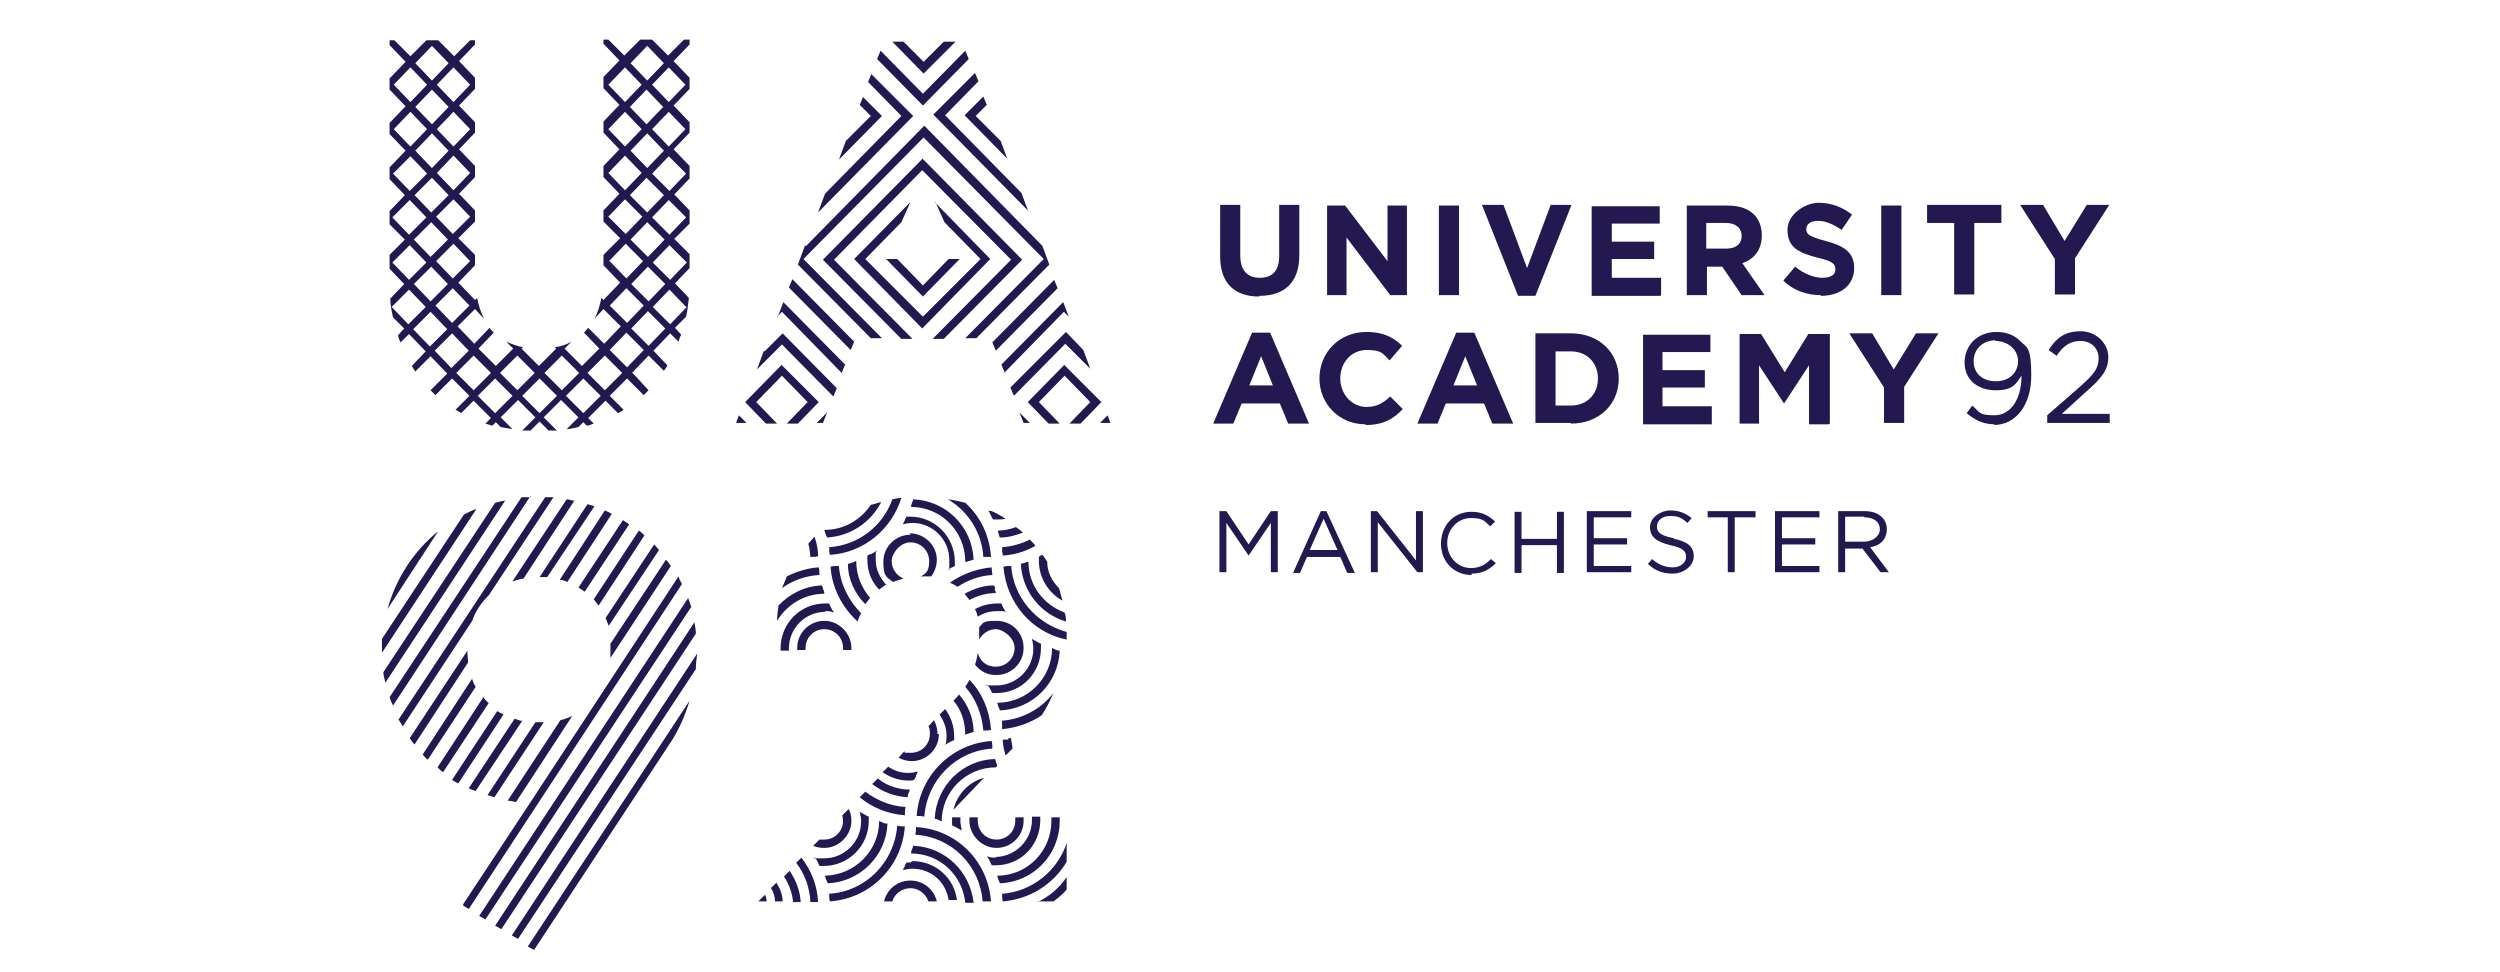 <?xml version="1.0" encoding="UTF-8"?> <svg xmlns="http://www.w3.org/2000/svg" id="Layer_1" width="360" height="140" version="1.1" viewBox="0 0 360 140"><defs><style> .st0 { fill: #23184f; } </style></defs><path class="st0" d="M181.3,42.7c-3.5,0-5.6-1.9-5.6-5.8v-7.4h2.9v7.3c0,2.1,1,3.2,2.8,3.2s2.8-1,2.8-3.1v-7.4h2.9v7.3c0,3.9-2.2,5.8-5.7,5.8M202.6,42.5v-12.9h-2.8v8l-6.1-8h-2.6v12.9h2.8v-8.3l6.3,8.3h2.4ZM207.2,42.5h2.9v-12.9h-2.9v12.9h0ZM226.4,29.5h-3.1l-3.4,9.1-3.4-9.1h-3.1l5.2,13.1h2.5l5.2-13.1h0ZM239.2,42.5v-2.5h-7.1v-2.7h6.1v-2.5h-6.1v-2.6h6.9v-2.5h-9.8v12.9h9.9ZM254.1,42.5l-3.2-4.6c1.7-.6,2.8-1.9,2.8-4h0c0-2.7-1.8-4.3-4.9-4.3h-5.9v12.9h2.9v-4.1h2.2l2.8,4.1h3.3ZM250.8,34c0,1.1-.8,1.8-2.2,1.8h-2.9v-3.7h2.8c1.4,0,2.3.7,2.3,1.9h0ZM262.2,42.6c2.8,0,4.8-1.5,4.8-4h0c0-2.3-1.5-3.2-4.1-3.9-2.2-.6-2.8-.9-2.8-1.7h0c0-.7.6-1.2,1.7-1.2s2.2.5,3.4,1.3l1.5-2.2c-1.3-1-2.9-1.7-4.8-1.7s-4.5,1.6-4.5,3.9h0c0,2.6,1.7,3.3,4.3,4,2.2.5,2.6.9,2.6,1.7h0c0,.8-.7,1.2-1.9,1.2s-2.7-.6-3.9-1.6l-1.7,2c1.5,1.5,3.5,2.1,5.4,2.1M270.9,42.5h2.9v-12.9h-2.9v12.9h0ZM288.2,32.1v-2.6h-10.7v2.6h3.9v10.3h2.9v-10.3h3.9ZM303.7,29.5h-3.2l-3.2,5.2-3.1-5.2h-3.3l5,7.8v5.1h2.9v-5.2l5-7.8h0ZM188.5,61l-5.6-13.1h-2.6l-5.6,13.1h2.9l1.2-2.9h5.5l1.2,2.9h2.9ZM183.3,55.5h-3.4l1.7-4.2,1.7,4.2h0ZM196.7,61.2c2.5,0,4-.9,5.3-2.3l-1.8-1.8c-1,.9-1.9,1.5-3.4,1.5-2.2,0-3.8-1.9-3.8-4.1h0c0-2.3,1.6-4.1,3.8-4.1s2.3.5,3.3,1.5l1.8-2.1c-1.2-1.2-2.7-2-5.1-2-4,0-6.8,3-6.8,6.7h0c0,3.7,2.9,6.6,6.6,6.6M217.9,61l-5.6-13.1h-2.6l-5.6,13.1h2.9l1.2-2.9h5.5l1.2,2.9h2.9ZM212.7,55.5h-3.4l1.7-4.2,1.7,4.2h0ZM226.2,61c4.1,0,6.9-2.8,6.9-6.5h0c0-3.7-2.8-6.5-6.9-6.5h-5.1v12.9h5.1ZM230.1,54.5c0,2.3-1.6,3.9-3.9,3.9h-2.2v-7.8h2.2c2.3,0,3.9,1.6,3.9,3.9h0ZM246.5,61v-2.5h-7.1v-2.7h6.1v-2.5h-6.1v-2.6h6.9v-2.5h-9.7v12.9h9.9ZM263.5,61v-12.9h-3.1l-3.4,5.5-3.4-5.5h-3.1v12.9h2.8v-8.4l3.6,5.5h0l3.6-5.5v8.5h2.8ZM279.1,48h-3.2l-3.2,5.2-3.1-5.2h-3.3l5,7.8v5.1h2.9v-5.2l5-7.8h0ZM287.1,61.2c3.2,0,5.4-2.9,5.4-7.1s-.6-4-1.6-5c-.8-.8-1.9-1.3-3.4-1.3-2.7,0-4.6,1.9-4.6,4.4s1.9,4,4.5,4,2.9-1,3.7-2.1c0,3.3-1.5,5.7-3.9,5.7s-2.1-.5-3.2-1.4l-.8,1.1c1.1.9,2.3,1.6,4,1.6M287.3,49.1c1.9,0,3.3,1.3,3.3,2.9s-1.2,2.9-3.2,2.9-3.2-1.2-3.2-2.9c0-1.6,1.2-3,3.2-3M296.1,51.3c1-1.5,2-2.2,3.5-2.2s2.6,1,2.6,2.5-.7,2.3-2.7,4.1l-4.7,4.1v1.1h9v-1.3h-6.9l3.4-3.1c2.3-2,3.3-3.2,3.3-5.1s-1.7-3.7-4-3.7-3.5,1-4.6,2.7l1.1.8h0ZM183,75.3v7.1h1v-8.8h-1l-3.2,4.8-3.2-4.8h-1v8.8h1v-7.1l3.2,4.7h0l3.2-4.7h0ZM191.1,73.6h-.9l-4,8.9h1l1-2.3h4.8l1,2.3h1.1l-4.1-8.9h0ZM192.6,79.2h-4l2-4.5,2,4.5h0ZM203.9,80.7l-5.6-7.1h-.9v8.8h1v-7.2l5.7,7.2h.8v-8.8h-1v7.1h0ZM211.9,82.6c1.6,0,2.6-.6,3.5-1.5l-.7-.6c-.8.8-1.6,1.3-2.9,1.3-1.9,0-3.4-1.6-3.4-3.6s1.5-3.6,3.4-3.6,2,.5,2.8,1.2l.7-.7c-.9-.8-1.8-1.4-3.4-1.4-2.6,0-4.4,2-4.4,4.6s1.9,4.5,4.4,4.5M224.2,78.5v4h1v-8.8h-1v3.9h-5.1v-3.9h-1v8.8h1v-4h5.1ZM234.8,73.6h-6.3v8.8h6.4v-.9h-5.4v-3.1h4.8v-.9h-4.8v-3h5.4v-.9h0ZM241,77.5c-2-.4-2.4-.9-2.4-1.7s.7-1.5,1.9-1.5,1.7.3,2.5,1l.6-.7c-.9-.7-1.8-1.1-3.1-1.1s-2.9,1-2.9,2.4.9,2.1,2.9,2.6c1.9.4,2.3.9,2.3,1.7s-.8,1.5-1.9,1.5-2.1-.4-3-1.2l-.6.7c1,1,2.2,1.4,3.6,1.4s3-1,3-2.5c0-1.4-.9-2.1-2.8-2.5M249.9,74.5h2.9v-.9h-6.9v.9h2.9v7.9h1v-7.9h0ZM261.9,73.6h-6.3v8.8h6.4v-.9h-5.4v-3.1h4.8v-.9h-4.8v-3h5.4v-.9h0ZM272,82.4l-2.7-3.6c1.4-.2,2.4-1.1,2.4-2.6s-1.2-2.6-3.2-2.6h-3.8v8.8h1v-3.4h2.5l2.6,3.4h1.2ZM268.5,74.5c1.4,0,2.2.7,2.2,1.7s-1,1.8-2.3,1.8h-2.7v-3.6h2.7ZM55.8,87.7c1.2-4.3,3.7-8.3,7.3-11.2l-7.3,11.2h0ZM100.2,96.3c0-.7.1-1.5.2-2.2l-26.7,40.6.9.5,25.7-39h0ZM100.2,91.2c0-.5-.1-1-.2-1.6l-28.7,43.7.9.5,28.1-42.7h0ZM66.8,74.1l-11.8,17.9c0,.5,0,1,0,1.5v.5l13.6-20.7c-.7.2-1.2.5-1.8.8M72.8,72.1c-.5,0-1,.2-1.5.3l-16.1,24.4c0,.5.2,1,.3,1.5l17.3-26.3h0ZM76.4,71.6c-.5,0-.9,0-1.3,0l-19,28.8c.1.4.3.8.5,1.2l19.8-30.2h0ZM57.4,103.6c.2.3.4.7.6,1l10-15.2c.5-1.5,1.4-2.7,2.4-3.7l9.3-14.1c-.4,0-.8,0-1.2,0l-21.1,32h0ZM73.9,83.7c.5-.2,1-.3,1.5-.4l7.3-11.2c-.4,0-.7-.2-1.1-.2l-7.8,11.8h0ZM67.4,95.4c0-.5-.1-1.1-.1-1.7l-8.3,12.6c.2.3.4.6.7.9l7.7-11.8h0ZM77.6,83.1h0c.4,0,.8,0,1.2,0l6.8-10.2c-.3-.1-.7-.2-1-.3l-6.9,10.5h0ZM68,97.7l-7.1,10.9s0,0,0,.1c.2.2.4.5.7.7l6.9-10.5c-.2-.3-.4-.7-.5-1.1M70.3,101.2c-.2-.2-.5-.5-.7-.8l-6.6,10.1c.2.2.5.5.8.7l6.6-10h0ZM80.7,83.5c.4,0,.7.2,1,.3l6.4-9.8c-.3-.2-.6-.3-1-.5l-6.5,10h0ZM85.5,86.3c.2.3.5.6.7.9l6.6-10.1c-.2-.2-.5-.5-.8-.7l-6.5,9.9h0ZM75.2,103.8c-.4,0-.7-.2-1.1-.3l-6.6,10c.3.2.7.3,1,.4l6.7-10.1h0ZM82.4,103.1c-.5.2-1.1.5-1.7.6l-7.6,11.6c.4,0,.7.1,1.2.2l8.1-12.4h0ZM88,94.6l8.6-13.1c-.2-.3-.4-.6-.7-.9l-8,12.1c0,.3,0,.6,0,1s0,.6,0,1M83.3,84.6c.3.2.6.4.9.6l6.4-9.7c-.3-.2-.6-.4-.9-.6l-6.4,9.7h0ZM72.5,102.9c-.3-.2-.6-.3-.9-.5l-6.5,9.9c.3.2.6.4.9.5l6.5-9.9h0ZM98.2,84.1c-.2-.4-.4-.7-.5-1.1l-21.3,32.5-9.7,14.7v.2c0,0,.8.5.8.5l30.7-46.8h0ZM99.5,87.3c-.1-.4-.3-.8-.4-1.2l-30.1,45.8.9.5,29.7-45.1h0ZM87.6,90.2l7.3-11c-.2-.2-.4-.5-.6-.7,0,0,0,0-.1-.1l-7,10.6c.2.4.3.8.5,1.2M78.4,104c-.2,0-.5,0-.8,0h-.5l-6.9,10.5c.3.1.7.2,1,.3l7.1-10.8h0ZM96.7,106.7c1.1-1.7,2-3.8,2.6-5.8l-23.3,35.4.9.5,19.8-30.1h0ZM142.9,49.3l8.9-9,.5,1.2-8.9,9-.5-1.2h0ZM144.6,53.7l8.6-8.8.7.7-.8-2.1-8.9,9,.5,1.2h0ZM145.5,55.8l.5,1.2,7.4-7.5,3.6,3.6-1-2.7-2.5-2.6-7.9,7.9h0ZM159.9,60.9l-.4-1.1-1.1,1.1h1.5ZM153.3,52.5l-5.3,5.4,3,3.1h1.6l-3-3.1,3.7-3.8,3.7,3.8-3,3.1h1.6l3-3.1-5.4-5.4h0ZM113.6,41.4l8.9,9,.5-1.2-8.9-9-.5,1.2h0ZM111.9,45.6l.7-.7,8.6,8.8.5-1.2-8.9-9-.8,2.1h0ZM110,50.5l-1,2.7,3.6-3.6,7.4,7.5.5-1.2-7.8-7.9-2.6,2.6h0ZM148.3,60.9l-1.5-1.5.6,1.5h.9ZM107.5,60.9l-1.1-1.1-.4,1.1h1.5ZM118.5,60.9l.6-1.5-1.5,1.5h.9ZM112.6,52.5l-5.3,5.4,3,3.1h1.6l-3-3.1,3.7-3.8,3.7,3.8-3,3.1h1.6l3-3.1-5.4-5.4h0ZM115.9,35.4l-1,2.7,10.5,10.6h1.6l-11.3-11.4,17.3-17.5,17.3,17.5-11.3,11.4h1.6l10.5-10.6-1-2.7-17-17.3-17,17.3h0ZM132.9,22.8l-14.4,14.6,11.3,11.4h1.6l-11.3-11.4,12.7-12.9,12.8,12.9-11.3,11.4h1.6l11.3-11.4-14.4-14.6h0ZM134.7,29.1l1.3,2.9,5.2,5.3-8.3,8.3-8.3-8.3,5.2-5.3,1.3-2.9-8.1,8.2,9.8,10,9.8-10-8-8.2h0ZM138.2,37.3h-1.6l-3.7,3.8-3.7-3.8h-1.6l5.3,5.4,5.3-5.4h0ZM148.1,30.5l-1-2.7-11-11.2,4.8-4.9-.5-1.2-6,6,13.7,13.9h0ZM145.1,23l-1-2.7-3.6-3.6,1.6-1.6-.5-1.2-2.7,2.7,6.2,6.3h0ZM125.5,10.6l-.5,1.2,4.8,4.9-11,11.2-1,2.7,13.7-13.9-6-6h0ZM124.3,13.9l-.5,1.2,1.6,1.6-3.6,3.6-1,2.7,6.2-6.3-2.7-2.7h0ZM139.5,8.5l-.5-1.2-6.1,6.2-6.1-6.2-.5,1.2,6.6,6.7,6.6-6.7h0ZM137.5,6h-1.6l-2.9,2.9-2.9-2.9h-1.6l4.5,4.6,4.6-4.6h0ZM132.9,6h0ZM91,53.7l2.4-2.5,2.2,2.2c.2-.3.4-.5.5-.8l-2-2.1,2.4-2.5,1.2,1.2c.1-.3.2-.7.4-1l-.9-1,1.6-1.6c.2-.9.3-1.8.4-2.7l-2-2.1,2.1-2.2v-2l-2.2-2.2,2.2-2.2v-1.9l-2.2-2.3,2.2-2.3v-1.8l-2.3-2.4,2.3-2.4v-1.5l-2.3-2.4,2.3-2.4v-1.6l-2.3-2.4,2.3-2.4v-.7h-.8l-2.3,2.3-2.3-2.3h-1.7l-2.3,2.3-2.3-2.3h-.7v.6l2.3,2.4-2.3,2.4v1.6l2.3,2.4-2.3,2.4v1.6l2.3,2.4-2.3,2.4v1.6l2.3,2.4-2.3,2.4v1.6l2.4,2.4-2.4,2.4v1.5l2.4,2.5-2.4,2.5-.3-.3c-.2,1-.5,2.1-1,3l1.3-1.4,2.5,2.5-2.4,2.5-2.3-2.3c-.2.2-.4.5-.6.7l2.2,2.3-2.5,2.5-2.5-2.5,1-1c-.7.4-1.5.7-2.4.8l.2.2-2.5,2.5-2.5-2.5.2-.2c-1-.2-1.7-.5-2.4-.8l1,1-2.5,2.5-2.5-2.5,2.2-2.3c-.2-.2-.5-.5-.6-.7l-2.2,2.3-2.4-2.5,2.5-2.5,1.3,1.4c-.5-1-.8-2-1-3l-.3.3-2.4-2.5,2.4-2.5v-1.5l-2.4-2.4,2.4-2.4v-1.6l-2.3-2.4,2.3-2.4v-1.6l-2.3-2.4,2.3-2.4v-1.5l-2.3-2.4,2.3-2.4v-1.6l-2.3-2.4,2.3-2.4v-.6h-.7l-2.3,2.3-2.3-2.3h-1.7l-2.3,2.3-2.3-2.3h-.7v.7l2.3,2.4-2.3,2.4v1.6l2.3,2.4-2.3,2.4v1.6l2.3,2.4-2.3,2.4v1.7l2.2,2.3-2.2,2.3v1.9l2.2,2.2-2.2,2.2v2l2.1,2.2-2,2.1c0,.9.2,1.8.4,2.7l1.6,1.6-.9,1c.1.3.2.7.4,1l1.2-1.2,2.4,2.5-2,2.1c.2.3.3.5.5.8l2.2-2.2,2.4,2.5-2.4,2.4c.2.2.5.5.7.7l2.4-2.4,2.5,2.5-2,2c.3.2.6.3.8.5l1.8-1.8,2.5,2.5-.8.8c.3.1.7.2,1,.3l.5-.5.7.7c.5.1,1.1.2,1.7.3l-1.7-1.7,2.5-2.5,2.5,2.5-1.9,1.9c.4,0,.8,0,1.2,0l1.3-1.3,1.3,1.3c.4,0,.8,0,1.2,0l-1.9-1.9,2.5-2.5,2.5,2.5-1.7,1.7c.5,0,1.1-.2,1.7-.3l.7-.7.5.5c.3,0,.7-.2,1-.3l-.8-.8,2.5-2.5,1.8,1.8c.3-.2.6-.3.8-.5l-2-2,2.5-2.5,2.4,2.4c.2-.2.5-.5.7-.7l-2.4-2.6h0ZM93.4,49.8l-2.5-2.5,2.4-2.5,2.5,2.5-2.4,2.5h0ZM95.6,21.7l-2.4,2.5-2.4-2.5,2.4-2.5,2.4,2.5h0ZM90.7,15.4l2.4-2.5,2.4,2.5-2.4,2.5-2.4-2.5h0ZM95.6,28.1l-2.4,2.5-2.5-2.5,2.4-2.5,2.5,2.5h0ZM95.7,34.5l-2.4,2.5-2.5-2.5,2.4-2.5,2.5,2.5h0ZM95.8,40.9l-2.4,2.5-2.5-2.5,2.4-2.5,2.5,2.5h0ZM98.9,44.2l-2.4,2.5-2.5-2.5,2.4-2.5,2.4,2.5h0ZM98.9,37.8l-2.4,2.5-2.5-2.5,2.4-2.5,2.5,2.5h0ZM98.8,31.3l-2.4,2.5-2.5-2.5,2.4-2.5,2.5,2.5h0ZM98.8,25l-2.4,2.5-2.5-2.5,2.4-2.5,2.5,2.5h0ZM98.7,18.6l-2.4,2.5-2.4-2.5,2.4-2.5,2.4,2.5h0ZM98.7,12.2l-2.4,2.5-2.4-2.5,2.4-2.5,2.4,2.5h0ZM93.2,6.6l2.4,2.5-2.4,2.5-2.4-2.5,2.4-2.5h0ZM87.6,12.2l2.4-2.5,2.4,2.5-2.4,2.5-2.4-2.5h0ZM87.6,18.6l2.4-2.5,2.4,2.5-2.4,2.5-2.4-2.5h0ZM87.6,24.9l2.4-2.5,2.4,2.5-2.4,2.5-2.4-2.5h0ZM87.6,31.2l2.4-2.5,2.5,2.5-2.4,2.5-2.5-2.5h0ZM87.7,37.6l2.4-2.5,2.5,2.5-2.4,2.5-2.4-2.5h0ZM87.8,44l2.4-2.5,2.5,2.5-2.4,2.5-2.5-2.5h0ZM67.6,44l-2.5,2.5-2.4-2.5,2.5-2.5,2.4,2.5h0ZM64.6,21.7l-2.4,2.5-2.4-2.5,2.4-2.5,2.4,2.5h0ZM59.8,15.4l2.4-2.5,2.4,2.5-2.4,2.5-2.4-2.5h0ZM64.6,28.1l-2.5,2.5-2.4-2.5,2.5-2.5,2.4,2.5h0ZM64.5,34.5l-2.5,2.5-2.4-2.5,2.5-2.5,2.4,2.5h0ZM64.5,40.9l-2.5,2.5-2.4-2.5,2.5-2.5,2.4,2.5h0ZM67.7,37.6l-2.5,2.5-2.4-2.5,2.5-2.5,2.4,2.5h0ZM67.7,31.2l-2.5,2.5-2.4-2.5,2.5-2.5,2.4,2.5h0ZM67.7,24.9l-2.4,2.5-2.4-2.5,2.4-2.5,2.4,2.5h0ZM67.7,18.6l-2.4,2.5-2.4-2.5,2.4-2.5,2.4,2.5h0ZM67.7,12.2l-2.4,2.5-2.4-2.5,2.4-2.5,2.4,2.5h0ZM62.2,6.6l2.4,2.5-2.4,2.5-2.4-2.5,2.4-2.5h0ZM56.7,12.2l2.4-2.5,2.4,2.5-2.4,2.5-2.4-2.5h0ZM56.7,18.6l2.4-2.5,2.4,2.5-2.4,2.5-2.4-2.5h0ZM56.6,25l2.5-2.5,2.4,2.5-2.5,2.5-2.4-2.5h0ZM56.5,31.3l2.5-2.5,2.4,2.5-2.5,2.5-2.4-2.5h0ZM56.5,37.8l2.5-2.5,2.4,2.5-2.5,2.5-2.4-2.5h0ZM56.4,44.2l2.5-2.5,2.4,2.5-2.5,2.5-2.4-2.5h0ZM59.5,47.4l2.5-2.5,2.4,2.5-2.5,2.5-2.4-2.5h0ZM62.6,50.5l2.5-2.5,2.4,2.5-2.5,2.5-2.4-2.5h0ZM65.7,53.7l2.5-2.5,2.5,2.5-2.5,2.5-2.5-2.5h0ZM71.3,59.5l-2.5-2.5,2.5-2.5,2.5,2.5-2.5,2.5h0ZM72,53.7l2.5-2.5,2.5,2.5-2.5,2.5-2.5-2.5h0ZM77.7,59.5l-2.5-2.5,2.5-2.5,2.5,2.5-2.5,2.5h0ZM78.4,53.7l2.5-2.5,2.5,2.5-2.5,2.5-2.5-2.5h0ZM84,59.5l-2.5-2.5,2.5-2.5,2.5,2.5-2.5,2.5h0ZM87.1,56.2l-2.5-2.5,2.5-2.5,2.5,2.5-2.5,2.5h0ZM87.8,50.4l2.4-2.5,2.5,2.5-2.4,2.5-2.5-2.5h0ZM110.2,128.9c.1.3.2.6.2.9h-1.2l.9-.9h0ZM111.1,128c.3.5.5,1.2.5,1.8h1.1c0-1-.4-1.9-.9-2.7l-.8.8h0ZM112.9,126.2c.7,1.1,1.2,2.4,1.3,3.7h1.1c-.1-1.7-.7-3.2-1.6-4.5l-.8.8h0ZM114.7,124.3c1.2,1.6,1.9,3.5,2,5.6h1.1c-.1-2.4-1-4.6-2.4-6.4l-.8.8h0ZM117.8,80c0-.9-.2-1.8-.5-2.7-.3.3-.6.6-.9,1,.2.6.2,1.2.3,1.9.3,0,.7,0,1.1-.1M135,105.7c0-.7-.2-1.4-.5-2l-.8.9c.2.3.2.7.2,1.1,0,1.5-1.2,2.7-2.7,2.7s-.7,0-1-.2l-.8.9c.5.3,1.2.5,1.9.5,2.1,0,3.9-1.7,3.9-3.9M131.7,112.2s0,0,0,0c0-.1.2-.3.2-.4,0,0,0,0,0-.1,0-.1.2-.3.2-.4,0,0,0,0,0,0,0,0,0-.1.1-.2-.4.1-.9.2-1.4.2-1.1,0-2-.3-2.9-.9l-.8.8c1,.7,2.3,1.2,3.7,1.2.2,0,.4,0,.6,0M136.3,107.1s.1,0,.2-.1c0,0,0,0,0,0,.1,0,.3-.2.4-.2,0,0,0,0,0,0,.1,0,.3-.2.5-.2,0,0,0,0,0,0,0-.2,0-.4,0-.6,0-1.5-.5-2.8-1.3-3.9l-.8.8c.6.9,1,1.9,1,3,0,.5,0,1-.2,1.4M131,113.9h0c0,0,0-.1,0-.2-1.7,0-3.4-.6-4.6-1.6l-.8.8c1.4,1.1,3.2,1.8,5.1,1.9,0-.4.2-.7.3-1M139.2,105.7h0c.3-.1.7-.2,1-.3,0-2-.8-3.9-2.1-5.4-.2.3-.5.6-.8.9,1.1,1.3,1.7,3,1.7,4.9,0,0,0,0,.1,0M130.4,116.2c-2.2-.1-4.2-1-5.8-2.2l-.8.8c1.8,1.5,4,2.4,6.5,2.6,0-.4,0-.8.1-1.2M142.7,105c-.2-2.7-1.3-5.3-3.1-7.1-.2.4-.4.7-.6,1,1.5,1.7,2.4,3.9,2.6,6.3.4,0,.7,0,1.1-.1M145.2,106.5c0,0-.1,0-.2,0-.2,0-.4,0-.6,0,0,.8.2,1.6.4,2.3l1-1c0-.5-.2-1-.2-1.5-.1,0-.2,0-.4,0M131.1,126.8c-1.9,0-3.4,1.3-3.8,3h1.2c.3-1.1,1.4-1.9,2.6-1.9s2.2.8,2.6,1.9h1.2c-.4-1.7-1.9-3-3.8-3M131.1,124.2c-.2,0-.4,0-.6,0,0,0,0,0,0,0,0,.2-.2.3-.2.5,0,0,0,0,0,0,0,.1-.2.3-.2.4,0,0,0,0,0,0,0,0,0,.1-.1.2.4-.1.9-.2,1.4-.2,2.7,0,4.8,1.9,5.2,4.5h1.2c-.4-3.2-3.1-5.6-6.4-5.6M131.5,121.7c0,.3-.2.6-.3,1h0c0,0,0,.1,0,.2,4.1,0,7.4,3.1,7.8,7.1h1.2c-.5-4.5-4.1-8-8.6-8.2M131.9,119.1c0,.4,0,.7-.1,1.1,5.2.3,9.3,4.4,9.7,9.6h1.2c-.4-5.8-5-10.4-10.8-10.7M131.1,77c-2.1,0-3.9,1.7-3.9,3.9s.5,2.2,1.4,2.9c.5-.2,1-.3,1.5-.5-1-.4-1.7-1.4-1.7-2.5s1.2-2.7,2.7-2.7,2.7,1.2,2.7,2.7-.5,1.8-1.2,2.2c.5,0,1,0,1.5,0,.5-.7.8-1.5.8-2.4,0-2-1.7-3.8-3.9-3.8M126,79.5s-.1,0-.2.1c0,0,0,0,0,0-.1,0-.3.2-.4.2,0,0,0,0-.1,0-.1,0-.3.2-.4.2,0,0,0,0,0,0,0,.2,0,.4,0,.6,0,1.7.6,3.2,1.7,4.3.3-.2.6-.5,1-.7-.9-1-1.5-2.2-1.5-3.6s0-.9.2-1.4M131.1,74.4c-.2,0-.4,0-.6,0,0,0,0,0,0,0,0,.2-.2.3-.2.5,0,0,0,0,0,0,0,.1-.2.3-.2.4,0,0,0,0,0,0,0,0,0,.1-.1.2.4-.1.9-.2,1.4-.2,2.9,0,5.3,2.4,5.3,5.3s0,.9-.2,1.4c0,0,.1,0,.2-.1,0,0,0,0,0,0,.1,0,.3-.2.4-.2,0,0,0,0,0,0,.1,0,.3-.2.4-.2,0,0,0,0,0,0,0-.2,0-.4,0-.6,0-3.6-2.9-6.5-6.4-6.5M131.5,71.8c0,.3-.2.6-.3,1h0c0,0,0,.1,0,.2,4.3,0,7.8,3.5,7.8,7.9,0,0,0,0,.2,0h0c.3-.1.6-.2,1-.3-.2-4.8-4-8.5-8.7-8.7M123.1,80.9h0c-.3.1-.6.2-1,.3,0,2.2,1,4.3,2.5,5.8.2-.3.5-.6.7-.9-1.2-1.4-2-3.2-2-5.3,0,0-.1,0-.2,0M120.7,81.5c-.4,0-.7,0-1.1.1.2,3.1,1.7,5.9,3.9,7.9.1-.4.3-.8.5-1.2-1.8-1.8-3-4.2-3.2-6.8M141.6,80.2h1.1c-.2-3.2-1.6-5.9-3.7-7.8-.8-.2-1.7-.4-2.5-.5,2.9,1.7,4.9,4.8,5.1,8.3M149.6,80.2c0,.2,0,.4,0,.6,0,2.4,1.4,4.6,3.4,5.7-.2-.6-.3-1.2-.5-1.8-1-1-1.7-2.3-1.7-3.8-.2-.3-.4-.7-.7-1-.1,0-.2.1-.4.2,0,0,0,0,0,0M148.1,80.9s0,0-.1,0h0c-.3.1-.6.2-1,.3.2,3.9,2.8,7.2,6.5,8.3,0-.4,0-.8-.2-1.3-3-1.1-5.2-3.9-5.2-7.3M145.6,81.5c-.4,0-.7,0-1.1.1.4,5.2,4.1,9.5,9.1,10.5,0-.4,0-.7,0-1.1h0c-4.4-1.2-7.7-5-8-9.6M118.7,76.3c.1.4.2.7.4,1.1,3.4-.2,6.3-2.2,7.8-5.1-.5.1-1,.3-1.5.4-1.5,2.2-3.9,3.6-6.6,3.6M119.4,78.8c0,.4,0,.7.1,1.1,4.9-.3,8.9-3.7,10.3-8.2-.4,0-.8.1-1.3.2-1.4,3.9-4.9,6.6-9.1,6.9M118.7,89.4c-2.1,0-3.9,1.7-3.9,3.9v.3h1.2v-.3c0-1.5,1.2-2.7,2.7-2.7s2.7,1.2,2.7,2.7v.3h1.2v-.3c0-2.1-1.8-3.9-3.9-3.9M118.7,88c.5,0,.9,0,1.4.2-.3-.4-.5-.8-.7-1.3-.2,0-.4,0-.6,0-3.6,0-6.4,2.9-6.4,6.5v.3h1.2v-.3c0-2.9,2.3-5.3,5.3-5.3M118.7,85.4c0-.2-.1-.4-.2-.6,0-.2,0-.3-.2-.5-2.4.1-4.6,1.2-6.2,2.9-.1.7-.2,1.5-.2,2.2,1.4-2.3,3.9-3.9,6.8-3.9M117.9,81.7c-1.6.1-3.2.6-4.6,1.3-.2.6-.5,1.2-.7,1.7,1.5-1.1,3.4-1.8,5.4-1.9,0-.3,0-.7-.1-1.1M122.6,118.2c0-.6-.1-1.2-.4-1.7l-.9.9c0,.2.1.5.1.8,0,1.5-1.2,2.7-2.7,2.7s-.5,0-.7,0l-.9.9c.5.2,1,.3,1.6.3,2.1,0,3.9-1.8,3.9-3.9M125.1,118.2c0-.2,0-.4,0-.6-.5-.2-.9-.5-1.3-.7.1.4.2.9.2,1.4,0,2.9-2.4,5.3-5.3,5.3s-.9,0-1.4-.2c.3.4.5.8.7,1.3.2,0,.4,0,.6,0,3.6,0,6.5-2.9,6.5-6.5M127.7,118.6c-.4,0-.7-.2-1.1-.4,0,4.3-3.5,7.8-7.8,7.9.1.4.2.7.4,1.1,4.6-.2,8.4-3.9,8.6-8.6M119.4,128.7c0,.4,0,.7.1,1.1,5.8-.4,10.4-5,10.8-10.8-.4,0-.7,0-1.1-.1-.4,5.3-4.6,9.5-9.8,9.8M143.5,122.1c2.1,0,3.9-1.7,3.9-3.9s0-.3,0-.5h-1.2c0,.2,0,.3,0,.5,0,1.5-1.2,2.7-2.7,2.7s-2.7-1.2-2.7-2.7,0-.3,0-.5h-1.2c0,.2,0,.3,0,.5,0,2.1,1.8,3.9,3.9,3.9M137.2,118.9c.5.2.9.5,1.3.7-.1-.5-.2-.9-.2-1.4s0-.3,0-.5h-1.2c0,.2,0,.3,0,.5s0,.4,0,.6M137.3,116.6l4.4-4.6c-2.2.6-3.9,2.4-4.4,4.6M143.5,123.5c-.5,0-.9,0-1.4-.2.3.4.5.8.7,1.3.2,0,.4,0,.6,0,3.6,0,6.4-2.9,6.4-6.5v-.5h-1.2c0,.2,0,.3,0,.5,0,2.9-2.4,5.3-5.3,5.3M134.5,117.9c.4,0,.7.2,1.1.4,0-4.3,3.5-7.8,7.8-7.8l.2-.2c-.1-.3-.2-.7-.3-1-4.7.1-8.5,3.9-8.7,8.6M143.6,126.1c.1.4.2.7.4,1.1,4.8-.2,8.6-4.1,8.6-9s0-.3,0-.5h-1.2v.5c0,4.4-3.5,7.9-7.8,7.9M142.9,107.8c0-.4,0-.7-.1-1.1-5.8.4-10.4,5-10.8,10.8.4,0,.7,0,1.1.1.4-5.3,4.6-9.5,9.8-9.8M144.3,128.7c0,.4,0,.7.1,1.1,3.9-.3,7.3-2.5,9.2-5.7v-2.7c-1.3,4-5,7-9.3,7.3M149.4,129.8h2.3c.7-.5,1.4-1.1,1.9-1.7v-1.8c-1.1,1.6-2.5,2.8-4.2,3.6M143.5,97.2c2.1,0,3.9-1.7,3.9-3.9s-1.7-3.9-3.9-3.9-1.8.3-2.5.9c0,.4,0,.8,0,1.2v.6c.5-.9,1.4-1.5,2.4-1.5s2.7,1.2,2.7,2.7-1.2,2.7-2.7,2.7-2.3-.9-2.6-2c-.1.6-.2,1.2-.4,1.7.7.9,1.7,1.5,3,1.5M143.5,99.8c3.6,0,6.4-2.9,6.4-6.5s0-.4,0-.6c-.5-.2-.9-.5-1.3-.7.1.4.2.9.2,1.4,0,2.9-2.4,5.3-5.3,5.3s-.9,0-1.4-.2c0,.1.2.3.3.4.2.3.3.6.5.9.2,0,.5,0,.7,0M144.9,88.2c-.3-.4-.5-.8-.7-1.3-.2,0-.4,0-.6,0-1.2,0-2.2.3-3.2.8.2.4.3.7.4,1.1.8-.5,1.7-.8,2.8-.8s1,0,1.4.2M143.6,101.2c.1.4.2.7.4,1.1,4.7-.2,8.4-3.9,8.6-8.6-.4,0-.7-.2-1.1-.4,0,4.4-3.6,7.9-7.9,7.9M143.3,84.8c0-.2,0-.3-.2-.5-1.5,0-2.9.5-4.2,1.2.2.3.5.6.7.9,1.1-.6,2.4-1,3.8-1,0-.2-.1-.4-.2-.6M144.3,103.8c0,.2,0,.4,0,.7,0,.2,0,.3,0,.5,2.1-.2,4.1-.9,5.7-2,.7-1,1.2-2.1,1.7-3.2-1.8,2.3-4.5,3.8-7.6,4M142.8,81.7c-2.2.2-4.3,1-6,2.2.4.2.8.4,1.1.6,1.5-1,3.2-1.6,5-1.7,0-.3-.1-.7-.1-1.1M142.5,73.9c.2.3.3.6.5.9.2,0,.4,0,.6,0,.4,0,.8,0,1.2-.1-.6-.4-1.3-.8-2-1.1-.2,0-.3,0-.5-.1.1.2.2.3.3.5M144,77.4c1.2,0,2.2-.3,3.3-.7-.3-.3-.7-.6-1-.8-.8.3-1.7.5-2.6.5,0,.3.2.7.3,1.1M144.4,80c1.7-.1,3.3-.6,4.7-1.4-.2-.3-.5-.6-.8-.9-1.2.6-2.6,1-4,1.1,0,.4,0,.7.1,1.1"></path></svg> 